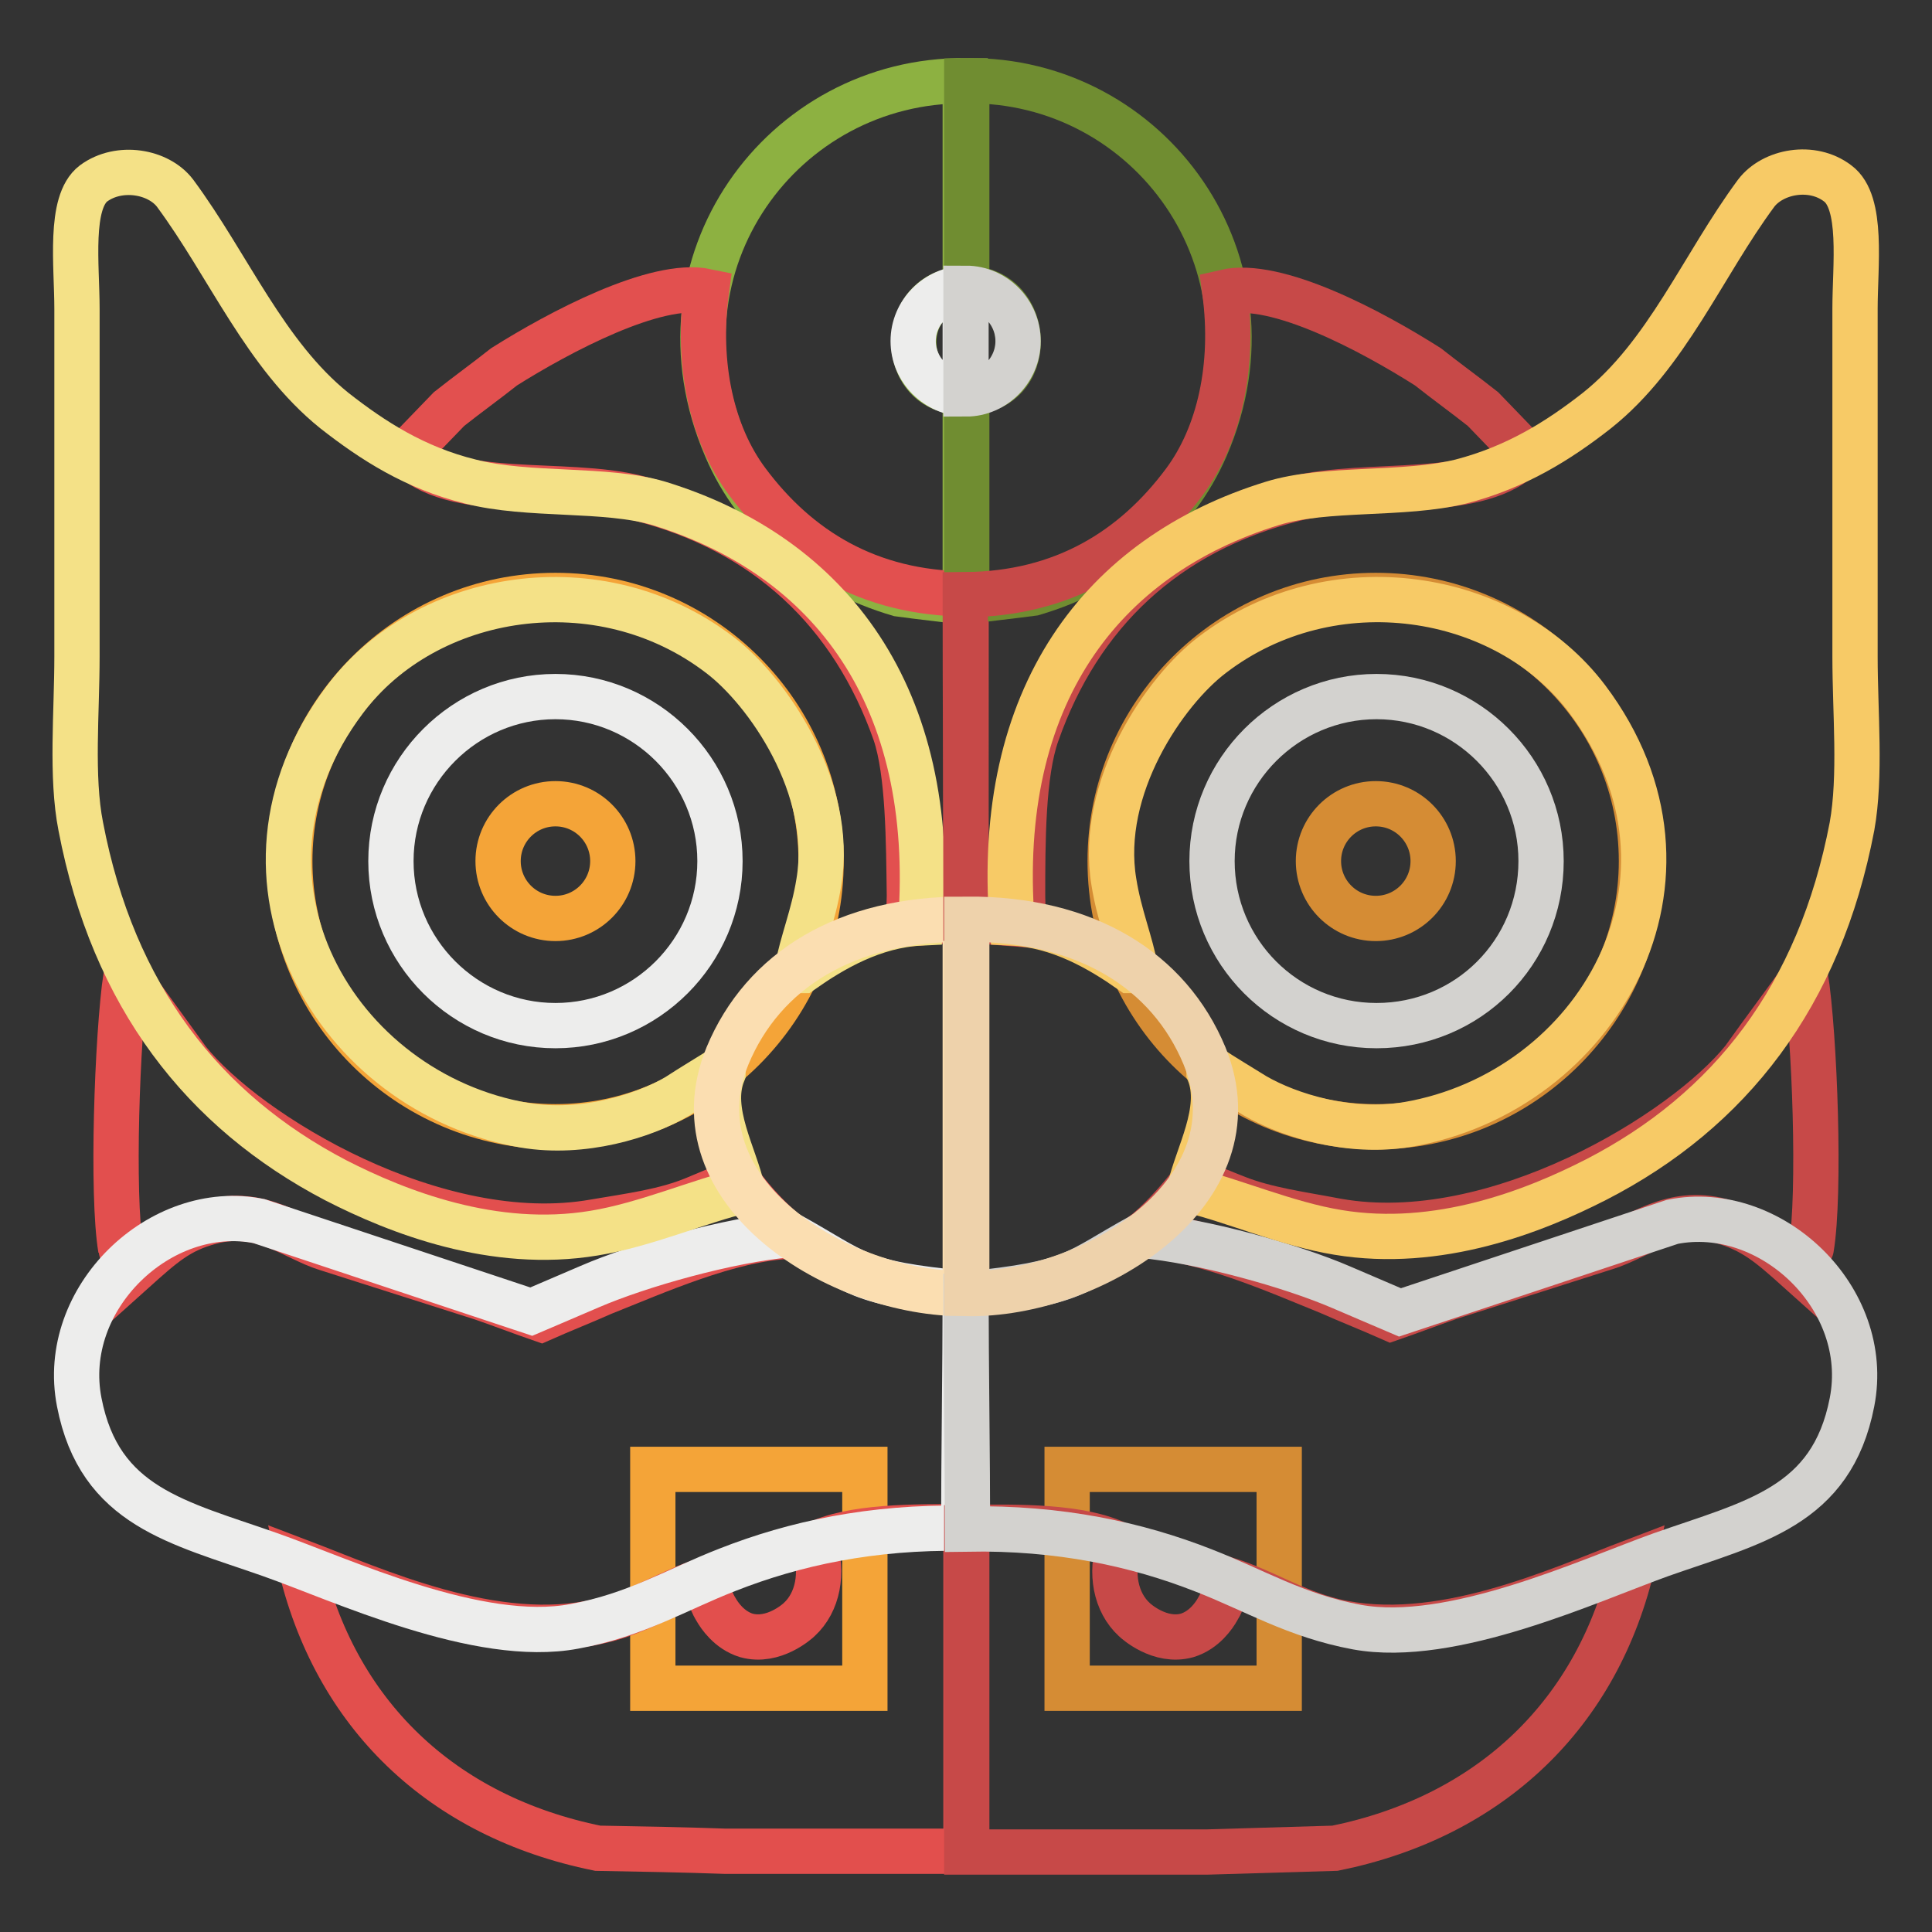 <?xml version="1.0" encoding="utf-8"?>
<!-- Svg Vector Icons : http://www.onlinewebfonts.com/icon -->
<!DOCTYPE svg PUBLIC "-//W3C//DTD SVG 1.1//EN" "http://www.w3.org/Graphics/SVG/1.1/DTD/svg11.dtd">
<svg version="1.1" xmlns="http://www.w3.org/2000/svg" xmlns:xlink="http://www.w3.org/1999/xlink" x="0px" y="0px" viewBox="0 0 256 256" enable-background="new 0 0 256 256" xml:space="preserve">
<rect x="0" y="0" width="256" height="256" fill="#333333" stroke="none"/>
<g> <path stroke-width="6" fill-opacity="0" stroke="#f4a438"  d="M38.4,114.1c0,19.5,15.8,35.2,35.2,35.2s35.2-15.8,35.2-35.2S93.1,78.9,73.6,78.9S38.4,94.7,38.4,114.1z"/> <path stroke-width="6" fill-opacity="0" stroke="#e24f4e"  d="M16.7,129.2l8.2,11.3c7.8,9.8,33,25.1,53.9,21.4c4.7-0.8,9.4-1.4,13.4-3.1c1.9-0.8,3.8-1.6,5.6-2.3 c2,2.8,4.8,5.7,6.9,7.3c-8,0.3-18,4.8-24.8,7.5c-2.7,1.2-5.5,2.3-8.2,3.5c-2.6-0.9-5.2-1.9-7.8-2.8c-6.9-2.2-13.8-4.4-20.7-6.6 c-4.2-1.3-8.6-5.3-15.3-3.5c-4.2,1.1-6.3,3-10.2,6.5c0-0.2-1.7-2.8-1.7-2.9C14.8,158.4,15.5,137.4,16.7,129.2L16.7,129.2z"/> <path stroke-width="6" fill-opacity="0" stroke="#ededec"  d="M51.8,114.1c0,12,9.8,21.8,21.8,21.8c12,0,21.8-9.8,21.8-21.8s-9.8-21.8-21.8-21.8 C61.6,92.3,51.8,102.1,51.8,114.1z"/> <path stroke-width="6" fill-opacity="0" stroke="#f4a438"  d="M86.5,194.7h28.1v29H86.5V194.7z"/> <path stroke-width="6" fill-opacity="0" stroke="#e24f4d"  d="M128,202.3v43H96.1c-5.6-0.2-11.3-0.3-16.9-0.4c-20.7-4.2-34.9-17.8-39.5-38c10,3.8,25.9,11.2,39.8,7.9 c5.3-1.2,9.3-4,14.1-5.5c0.1,0.8,0.3,2.4,1.3,4c0.4,0.7,1.7,2.7,4,3.4c3.6,1,6.8-1.9,7-2.1c2.5-2.3,3.2-6.2,2-9.9 C112.7,202.2,121.1,202.3,128,202.3L128,202.3z"/> <path stroke-width="6" fill-opacity="0" stroke="#ededec"  d="M127.9,171.4c0,9-0.2,22.2-0.2,31.1c-12.2-0.2-22.4,2-31.3,5.5c-6.7,2.6-12.1,6-20.3,7.5 c-12.7,2.4-30.9-6.2-40.3-9.5c-12.2-4.3-22.6-6.3-25.3-20.2c-2.7-13.8,10.8-26.6,23.8-24c12,4,24.1,8,36.1,12 c2.6-1.1,5.1-2.2,7.7-3.3c6.7-2.9,18.5-6.2,26.5-6.9C113.8,168.7,113.4,170,127.9,171.4z"/> <path stroke-width="6" fill-opacity="0" stroke="#8db141"  d="M127.9,10.7v27.6c-9,0.1-9.2,13.9,0,13.7v27.8c-3-0.4-5.9-0.7-8.8-1.1c-10.5-3.1-18.9-9.9-22.9-19.4 C85.7,34.9,103.7,10.5,127.9,10.7z"/> <path stroke-width="6" fill-opacity="0" stroke="#e2504f"  d="M93.6,38.6c-1.3,9.7,0.7,18.9,5.4,25.2c6.7,9,16.1,14.8,29,14.9c0,13.5,0,29.6,0,43.1 c-2.5,0.2-5.1,0.4-7.6,0.6c0-0.4,0.1-3.3,0.1-3.7c-0.1-7.1-0.1-16.3-1.9-21.6c-5.6-15.9-17-26.8-34.1-31.1 c-9.8-2.5-24.9,0.4-30.6-6l5.6-5.8c2.4-1.9,4.9-3.7,7.3-5.6C74.1,44,86.9,37.2,93.6,38.6z"/> <path stroke-width="6" fill-opacity="0" stroke="#f4e187"  d="M122,122.3c-6.3,0.3-11.7,3.5-15.7,6.3h-0.7c0.7-3.8,2.2-7.3,2.9-11.7c2.1-12.6-6.9-25.4-13.1-30.1 c-15.9-12.2-38.9-8.5-49.7,5.9c-17.9,23.8-1.2,52.1,23.8,56.4c7.7,1.3,15.8-1.2,20.2-3.8c2-1.3,4-2.5,6.1-3.8v0.7 c-2,5,1.6,10.9,2.6,15.6c-5.6,1.3-12.9,4.5-19.7,5.6c-13.3,2.2-26-2.8-34.2-7C26.9,147.2,15,132,10.7,109.5 c-1.3-6.6-0.5-15.1-0.5-22.5V40.9c0-5.7-1.1-14.1,2.2-16.6c3.4-2.5,8.6-1.6,10.8,1.3c7.1,9.6,11.9,21.4,21.1,28.8 c5.1,4,10.7,7.6,18,9.4c7.7,2,17.9,0.8,25,2.9C110.1,73.7,124.2,92.3,122,122.3z"/> <path stroke-width="6" fill-opacity="0" stroke="#fbdeb1"  d="M127.9,121.8v49.6c-16.5,0.2-38.9-13.4-31.5-31.5C101.1,128.6,112.1,121.7,127.9,121.8z"/> <path stroke-width="6" fill-opacity="0" stroke="#f4a438"  d="M66,114.1c0,4.2,3.4,7.6,7.6,7.6c4.2,0,7.6-3.4,7.6-7.6l0,0c0-4.2-3.4-7.6-7.6-7.6 C69.4,106.5,66,109.9,66,114.1L66,114.1z"/> <path stroke-width="6" fill-opacity="0" stroke="#ededec"  d="M127.9,38.2c-3.8,0.1-6.9,3.2-6.9,7s3.1,6.9,6.9,7V38.2z"/> <path stroke-width="6" fill-opacity="0" stroke="#d58c34"  d="M147.1,114.1c0,19.5,15.8,35.2,35.2,35.2s35.2-15.8,35.2-35.2l0,0c0-19.5-15.8-35.2-35.2-35.2 S147.1,94.7,147.1,114.1L147.1,114.1z"/> <path stroke-width="6" fill-opacity="0" stroke="#c74948"  d="M240,165.4c0,0.2-1.7,2.8-1.7,2.9c-3.9-3.5-6-5.3-10.2-6.5c-6.7-1.8-11,2.2-15.3,3.5 c-6.9,2.2-13.8,4.4-20.7,6.6c-2.6,0.9-5.2,1.9-7.8,2.8c-2.7-1.2-5.5-2.3-8.2-3.5c-6.7-2.7-16.7-7.2-24.8-7.5 c2.1-1.6,4.8-4.5,6.9-7.3c1.9,0.8,3.8,1.6,5.6,2.3c4,1.6,8.7,2.2,13.4,3.1c20.9,3.7,46-11.7,53.8-21.4c2.7-3.8,5.5-7.5,8.2-11.3 C240.5,137.4,241.2,158.3,240,165.4L240,165.4z"/> <path stroke-width="6" fill-opacity="0" stroke="#d3d2cf"  d="M160.6,114.1c0,12,9.7,21.8,21.8,21.8s21.8-9.7,21.8-21.8c0,0,0,0,0,0c0-12-9.8-21.8-21.8-21.8 S160.6,102.1,160.6,114.1L160.6,114.1z"/> <path stroke-width="6" fill-opacity="0" stroke="#d58c34"  d="M169.5,223.7l-28.1,0l0-29l28.1,0L169.5,223.7z"/> <path stroke-width="6" fill-opacity="0" stroke="#c74948"  d="M148.3,204.7c-1.2,3.7-0.5,7.6,2,9.9c0.2,0.2,3.4,3.1,7,2.1c2.3-0.7,3.6-2.7,4-3.4c1-1.6,1.2-3.1,1.3-4 c4.8,1.5,8.8,4.2,14.1,5.5c13.9,3.3,29.7-4.1,39.7-7.9c-4.6,20.2-18.9,33.8-39.5,38l-16.9,0.5c-10.6,0-21.2,0-31.9,0 c0-14.3,0-28.7,0-43C134.9,202.3,143.3,202.2,148.3,204.7L148.3,204.7z"/> <path stroke-width="6" fill-opacity="0" stroke="#d3d2cf"  d="M151.3,163.7c7.9,0.7,19.8,4,26.5,6.9c2.6,1.1,5.1,2.2,7.7,3.3c12-4,24.1-8,36.1-12 c13-2.6,26.5,10.1,23.8,23.9c-2.7,13.9-13.1,15.9-25.3,20.2c-9.5,3.4-27.7,11.9-40.3,9.6c-8.1-1.5-13.6-4.9-20.3-7.5 c-8.9-3.5-19.1-5.7-31.3-5.5c0-9-0.2-22.2-0.2-31.1C142.7,170,142.2,168.7,151.3,163.7L151.3,163.7z"/> <path stroke-width="6" fill-opacity="0" stroke="#708d31"  d="M159.8,59.2c-4.1,9.5-12.4,16.3-22.9,19.4c-3,0.4-5.9,0.7-8.8,1.1V51.9c9.2,0.3,9-13.6,0-13.7V10.7 C152.3,10.4,170.3,34.9,159.8,59.2z"/> <path stroke-width="6" fill-opacity="0" stroke="#c74948"  d="M189.2,48.6c2.4,1.9,4.9,3.7,7.3,5.6l5.6,5.8c-5.7,6.4-20.8,3.6-30.6,6.1c-17.1,4.3-28.5,15.2-34.1,31.1 c-1.9,5.3-1.9,14.5-1.9,21.6c0,0.4,0.1,3.3,0.1,3.7c-2.5-0.2-5.1-0.4-7.6-0.6c0-13.5-0.1-29.6-0.1-43.1c12.9-0.1,22.3-5.9,29-14.9 c4.7-6.3,6.7-15.5,5.4-25.2C169.1,37.1,181.8,43.9,189.2,48.6L189.2,48.6z"/> <path stroke-width="6" fill-opacity="0" stroke="#f7ca66"  d="M168.6,66.7c7.1-2.2,17.3-1,25-2.9c7.3-1.9,12.9-5.4,18-9.4c9.3-7.4,14-19.2,21.1-28.8 c2.2-2.9,7.4-3.9,10.8-1.3c3.4,2.5,2.3,10.9,2.3,16.6c0,15.4,0,30.7,0,46.1c0,7.4,0.8,15.8-0.4,22.5c-4.3,22.5-16.2,37.7-33.9,46.8 c-8.2,4.2-20.9,9.2-34.2,7c-6.8-1.1-14.1-4.3-19.7-5.6c1-4.6,4.6-10.6,2.6-15.6v-0.7c2,1.3,4,2.5,6.1,3.8 c4.5,2.6,12.5,5.1,20.2,3.8c25.1-4.3,41.7-32.6,23.8-56.4c-10.8-14.3-33.8-18-49.7-5.8c-6.2,4.7-15.1,17.5-13,30.1 c0.7,4.4,2.2,7.9,2.9,11.7h-0.7c-4-2.8-9.4-6-15.7-6.3C131.8,92.3,145.9,73.7,168.6,66.7L168.6,66.7z"/> <path stroke-width="6" fill-opacity="0" stroke="#eed2ab"  d="M159.6,139.9c7.4,18.1-15,31.8-31.5,31.5c0-16.5,0-33.1,0-49.6C143.9,121.7,154.9,128.6,159.6,139.9z"/> <path stroke-width="6" fill-opacity="0" stroke="#d58c34"  d="M174.7,114.1c0,4.2,3.4,7.6,7.6,7.6c4.2,0,7.6-3.4,7.6-7.6l0,0c0-4.2-3.4-7.6-7.6-7.6 C178.1,106.5,174.7,109.9,174.7,114.1L174.7,114.1z"/> <path stroke-width="6" fill-opacity="0" stroke="#d3d2cf"  d="M128,38.2c3.8,0,6.9,3.2,6.9,7s-3.1,7-6.9,7V38.2z"/></g>
</svg>